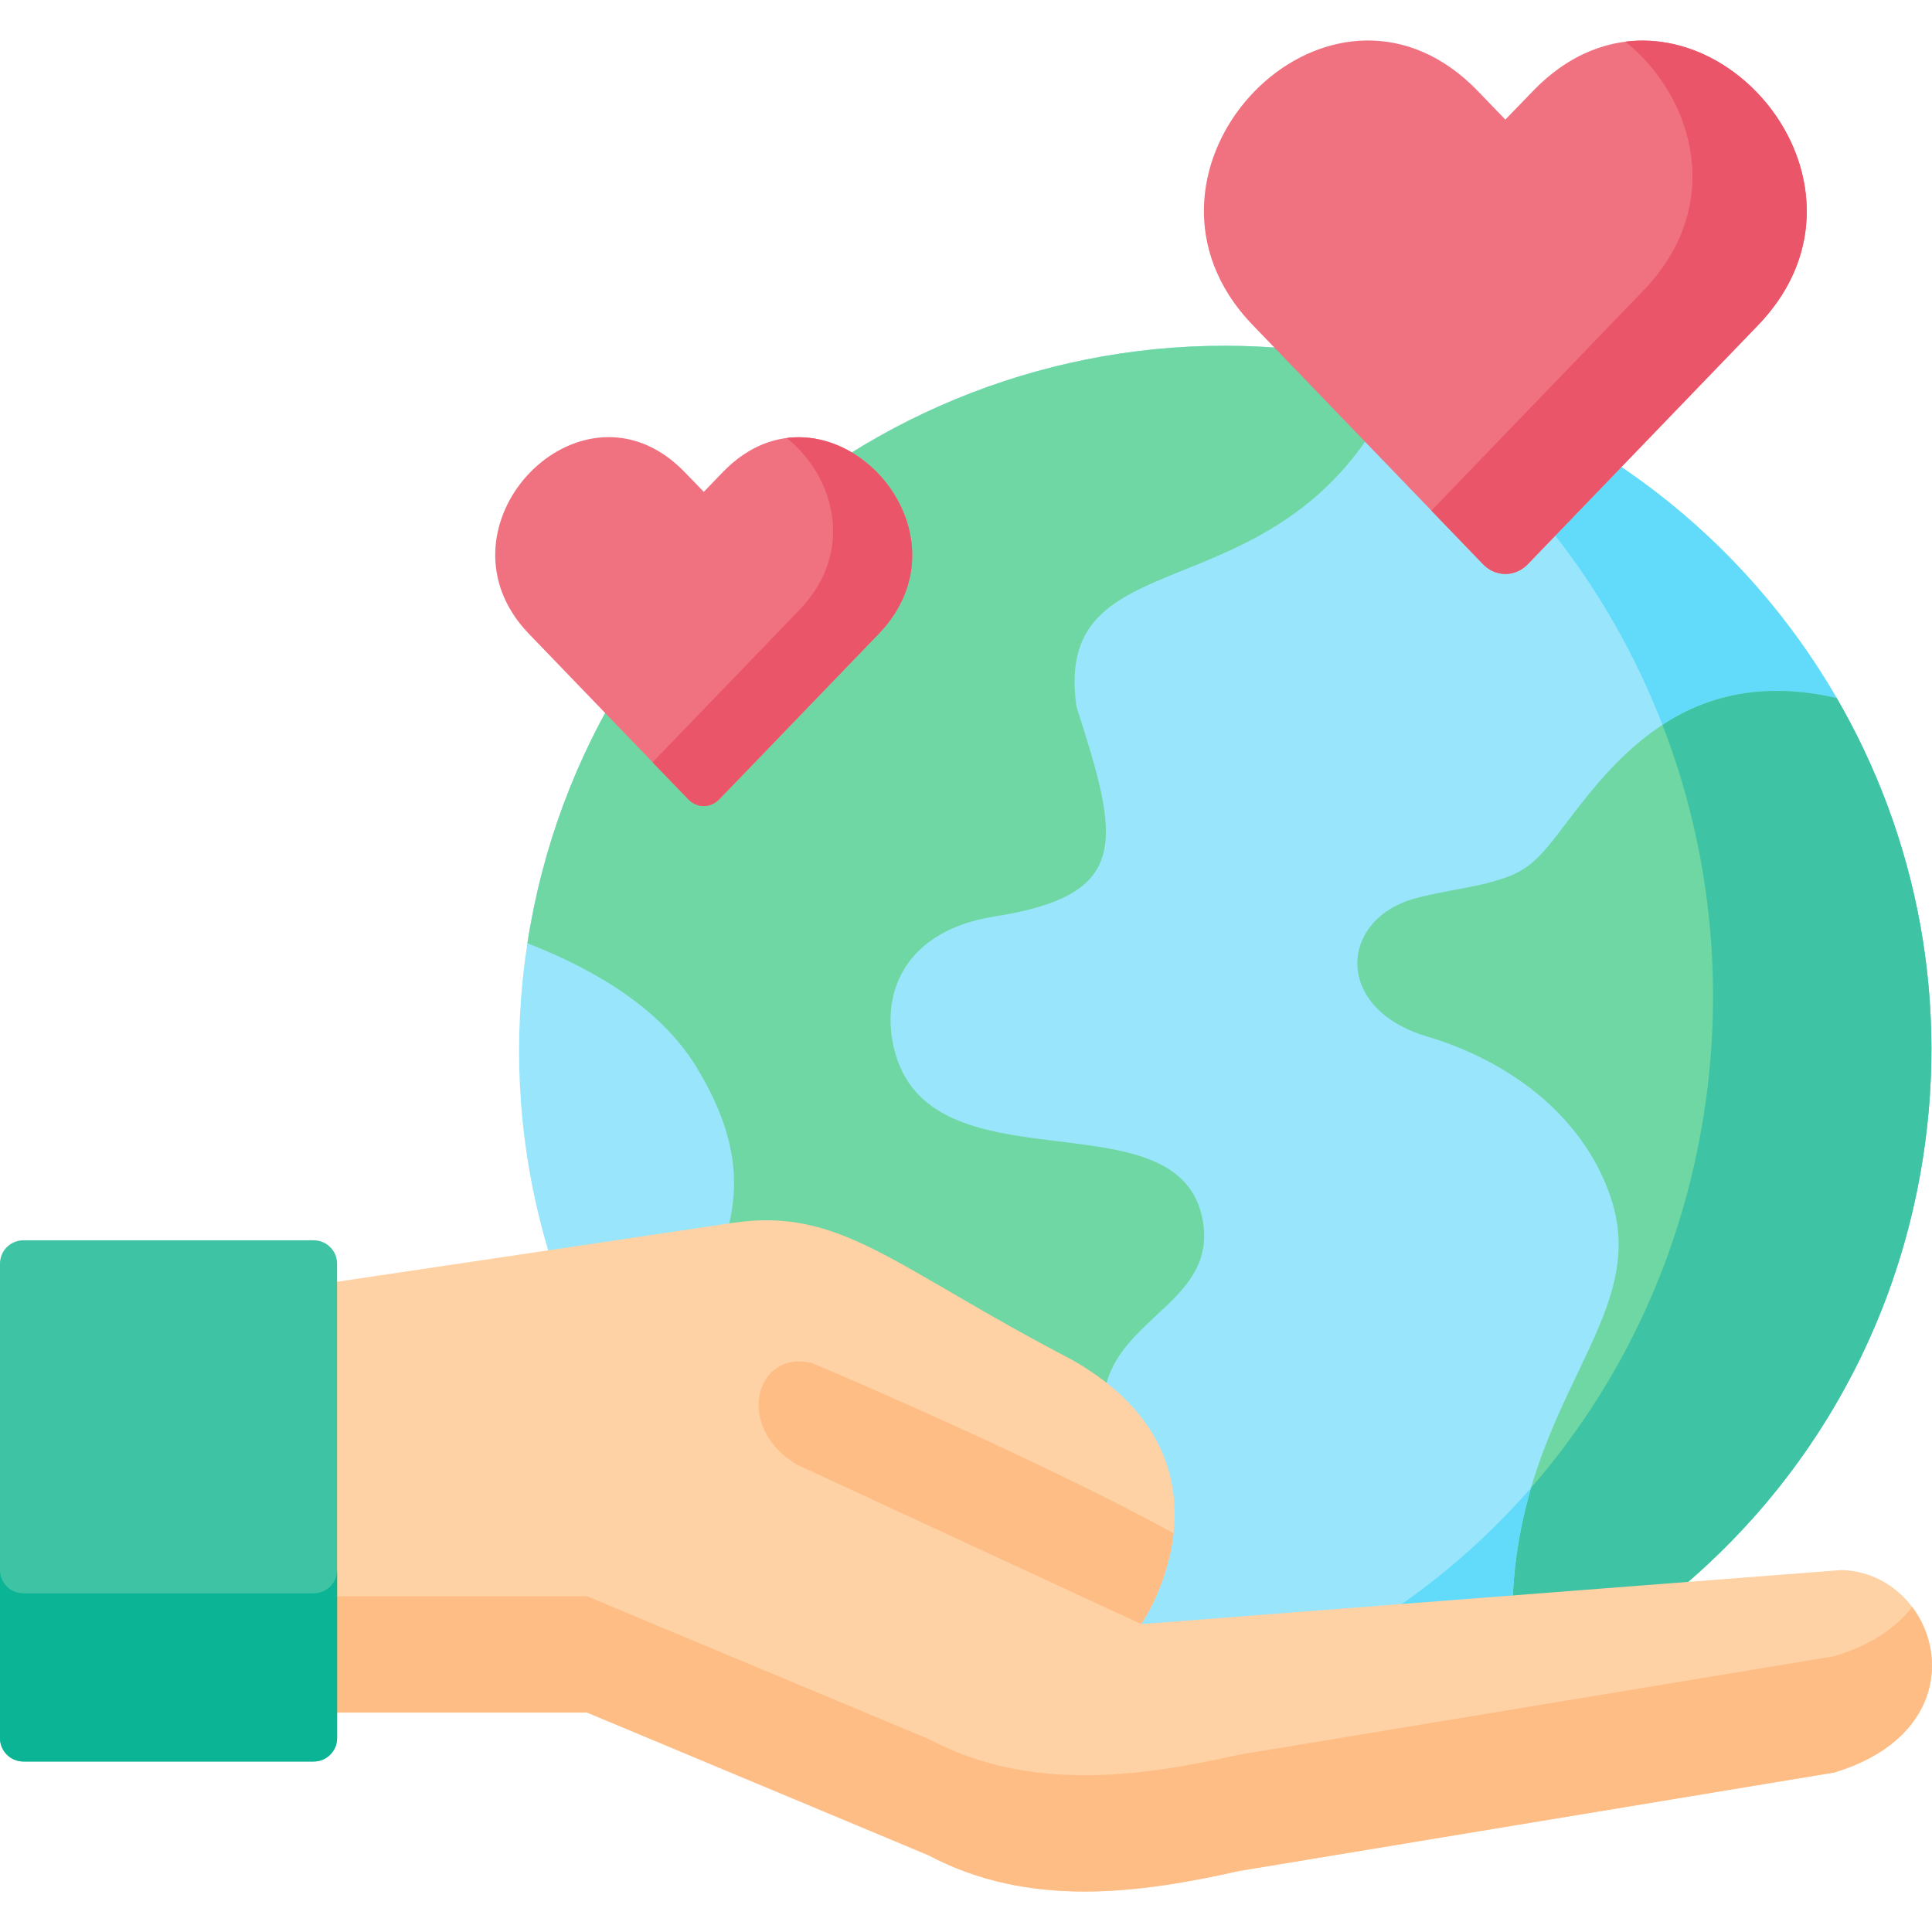 <svg id="Capa_1" enable-background="new 0 0 512 512" height="512" viewBox="0 0 512 512" width="512" xmlns="http://www.w3.org/2000/svg"><g><g><path clip-rule="evenodd" d="m357.669 94.576c101.711 18.175 169.431 115.139 151.209 216.587-18.193 101.478-115.407 168.994-217.148 150.848-101.711-18.175-169.431-115.138-151.209-216.587 18.193-101.478 115.407-168.994 217.148-150.848z" fill="#99e6fc" fill-rule="evenodd"/></g><g><path clip-rule="evenodd" d="m236.83 277.434c-3.533-15.554 4.088-30.991 26.662-34.544 36.678-5.767 33.145-20.214 21.785-55.603-6.892-48.205 58.609-20.534 86.906-89.536-4.76-1.223-9.608-2.301-14.513-3.175-101.741-18.146-198.955 49.37-217.148 150.848-.292 1.515-.526 3.029-.759 4.544 19.215 7.486 35.685 17.942 44.767 32.768 27.041 44.214-8.731 61.72-14.309 100.866 24.355 35.535 60.916 62.681 104.982 74.681-.905-32.797 38.197-32.855 22.194-66.322-19.916-41.739 25.902-40.69 21.405-68.186-5.696-34.894-73.094-6.961-81.972-46.341z" fill="#6fd7a3" fill-rule="evenodd"/></g><g><path clip-rule="evenodd" d="m371.92 239.133c-16.996 6.874-17.463 28.486 6.308 35.564 20.558 6.117 40.825 20.01 48.505 42.263 12.761 36.874-34.079 58.254-24.734 131.303 54.112-24.525 95.637-74.331 106.88-137.1 8.118-45.117-.788-89.361-22.135-126.177-38.167-8.738-57.616 14.592-71.02 32.272-8.41 11.097-10.63 13.806-20.704 16.544-6.659 1.835-17.318 2.971-23.1 5.331z" fill="#6fd7a3" fill-rule="evenodd"/></g><g><path clip-rule="evenodd" d="m370.168 102.353c31.801 21.874 56.331 53.331 70.407 89.74 11.506-7.515 26.311-11.651 46.169-7.107-24.296-41.943-64.741-74.244-114.56-87.235-.673 1.602-1.345 3.117-2.016 4.602z" fill="#62dbfb" fill-rule="evenodd"/></g><g><path clip-rule="evenodd" d="m440.574 192.093c12.615 32.593 16.85 69.147 10.454 106.284-6.395 37.108-22.573 69.846-45.263 95.885-4.264 14.505-6.6 31.894-3.767 54.001 54.112-24.525 95.637-74.331 106.88-137.1 8.118-45.117-.788-89.361-22.135-126.177-19.858-4.544-34.663-.408-46.169 7.107z" fill="#3ec3a4" fill-rule="evenodd"/></g><g><path clip-rule="evenodd" d="m405.765 394.262c-33.028 37.865-79.868 61.545-130.563 63.846v.175c5.402 1.485 10.922 2.709 16.528 3.728 38.781 6.932 76.919 1.398 110.268-13.748-2.833-22.107-.496-39.496 3.767-54.001z" fill="#62dbfb" fill-rule="evenodd"/></g><g><path clip-rule="evenodd" d="m393.004 149.51c3.329 3.466 8.556 3.466 11.885 0l9.023-9.379 52.009-53.972c39.335-40.836-20.266-102.934-59.719-61.982l-7.271 7.515-7.242-7.515c-36.97-38.36-91.549 13.486-66.114 53.855 1.752 2.767 3.884 5.505 6.424 8.126z" fill="#f07281" fill-rule="evenodd"/></g><g><path clip-rule="evenodd" d="m383.601 130.897-4.264 4.427 13.667 14.185c3.329 3.466 8.556 3.466 11.885 0l9.023-9.379 52.009-53.972c31.655-32.884-.759-79.487-35.189-75.118 18.281 14.68 26.457 43.457 4.877 65.856l-45.088 46.807z" fill="#eb5569" fill-rule="evenodd"/></g><g><path clip-rule="evenodd" d="m155.619 453.855h-66.289l-29.203-49.515 29.202-64.661 104.719-15.583c28.793-4.311 42.343 11.418 89.826 36.146 40.416 22.748 26.37 58.05 18.573 70.166l185.551-14.33c25.844.67 38.372 41.477-1.898 53.652l-157.75 26.098c-26.282 5.913-55.659 9.99-82.292-4.165z" fill="#fed2a4" fill-rule="evenodd"/></g><g><path clip-rule="evenodd" d="m246.058 460.846-90.439-37.807h-86.176v30.816h86.176l90.439 37.807c26.632 14.156 56.01 10.078 82.292 4.165l157.75-26.098c28.034-8.476 30.487-30.845 20.646-43.865-4.117 5.389-10.805 10.078-20.646 13.049l-157.75 26.098c-26.282 5.912-55.659 9.99-82.292-4.165z" fill="#ffbd86" fill-rule="evenodd"/></g><g><path clip-rule="evenodd" d="m215.104 361.203c-15.01-3.553-20.558 17.185-3.826 26.971l91.169 42.234c3.183-4.952 7.417-13.806 8.556-24.088-27.8-15.35-75.487-36.612-95.899-45.117z" fill="#ffbd86" fill-rule="evenodd"/></g><g><path clip-rule="evenodd" d="m89.33 340.173v113.682 6.787c0 3.379-2.774 6.175-6.191 6.175h-76.948c-3.417 0-6.191-2.796-6.191-6.175v-125.77c0-3.408 2.774-6.175 6.191-6.175h76.948c3.417 0 6.191 2.767 6.191 6.175z" fill="#3ec3a4" fill-rule="evenodd"/></g><g><path clip-rule="evenodd" d="m69.443 422.253h-63.252c-3.417 0-6.191-2.767-6.191-6.146v44.535c0 3.379 2.774 6.175 6.191 6.175h76.948c3.417 0 6.191-2.796 6.191-6.175v-6.787-37.748c-.029 3.379-2.774 6.146-6.191 6.146z" fill="#0bb494" fill-rule="evenodd"/></g><g><path clip-rule="evenodd" d="m182.397 211.812c2.307 2.418 5.899 2.418 8.206 0l6.249-6.466 35.977-37.341c27.216-28.253-14.017-71.186-41.321-42.845l-4.994 5.185-5.023-5.185c-25.581-26.564-63.34 9.321-45.731 37.224 1.197 1.922 2.687 3.816 4.439 5.622z" fill="#f07281" fill-rule="evenodd"/></g><g><path clip-rule="evenodd" d="m175.885 198.938-2.949 3.087 9.462 9.787c2.307 2.418 5.899 2.418 8.206 0l6.249-6.466 35.977-37.341c21.902-22.719-.526-54.962-24.355-51.933 12.645 10.136 18.31 30.059 3.387 45.554l-31.188 32.36z" fill="#eb5569" fill-rule="evenodd"/></g></g></svg>